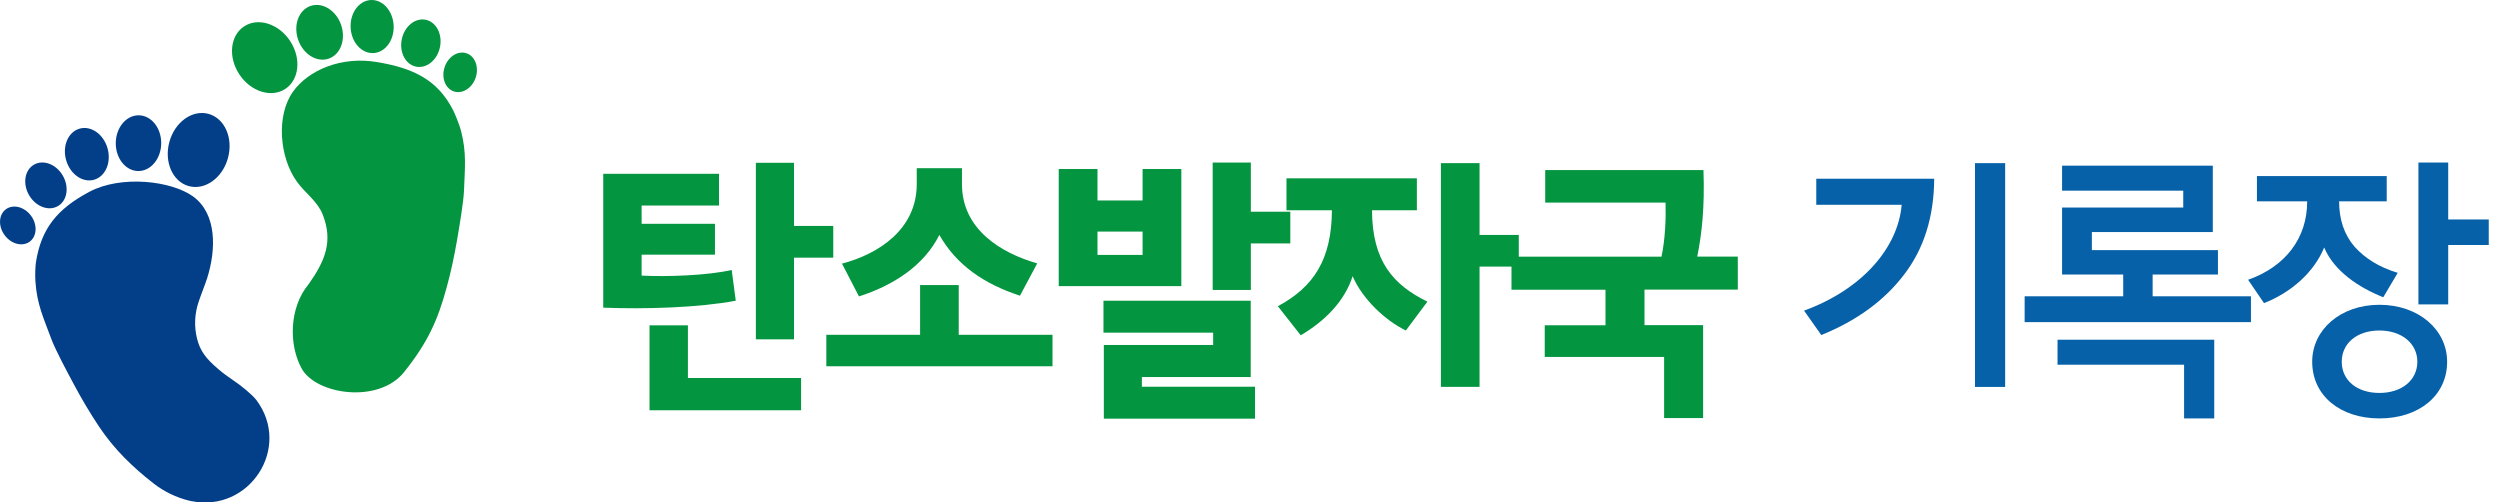 <svg width="209" height="42" viewBox="0 0 209 42" fill="none" xmlns="http://www.w3.org/2000/svg">
<g clip-path="url(#clip0_130_340)">
<path d="M61.51 25.14C58.45 25.72 53.96 25.86 50.43 25.72V14.53H60.11V17.18H53.64V18.71H59.77V21.29H53.64V23.04C55.68 23.15 59.1 23.04 61.17 22.57L61.51 25.14ZM54.3 34.3V27.2H57.51V31.6H66.97V34.3H54.3ZM66.38 21.54V28.37H63.19V13.61H66.38V18.89H69.66V21.54H66.38Z" fill="#03953F"/>
<path d="M69.08 30.62V27.99H76.92V23.83H80.15V27.99H87.99V30.62H69.08ZM80.42 14.06V15.39C80.42 19.16 83.65 21.14 86.71 22.02L85.27 24.72C82.24 23.73 79.95 22.14 78.53 19.64C77.25 22.2 74.69 23.86 71.81 24.78L70.39 22.04C73.47 21.23 76.64 19.16 76.64 15.39V14.06H80.42Z" fill="#03953F"/>
<path d="M88.51 23.92V14.13H91.75V16.76H95.52V14.13H98.76V23.92H88.51ZM95.52 19.36H91.75V21.31H95.52V19.36ZM92.28 35V28.84H101.42V27.81H92.25V25.14H104.56V31.52H95.46V32.33H104.92V35H92.28ZM104.57 20.35V24.24H101.38V13.59H104.57V17.7H107.87V20.35H104.57Z" fill="#03953F"/>
<path d="M117.53 27.63C115.82 26.8 113.91 25.02 113.08 23.09C112.41 25.18 110.77 26.84 108.74 28.03L106.83 25.6C109.84 23.98 111.32 21.69 111.35 17.58H107.55V14.91H118.45V17.58H114.7C114.72 21.83 116.45 23.8 119.33 25.22L117.53 27.63ZM123.69 22.28V32.34H120.46V13.64H123.69V19.64H126.97V22.29H123.69V22.28Z" fill="#03953F"/>
<path d="M139.12 34.96V29.84H129.14V27.19H134.22V24.22H126.36V21.46H138.9C139.21 20.02 139.28 18.27 139.24 16.94H129.18V14.22H142.41C142.52 17.3 142.28 19.52 141.89 21.45H145.28V24.21H137.48V27.18H142.38V34.95H139.12V34.96Z" fill="#03953F"/>
<path d="M161.7 14.94C161.68 18.11 160.85 20.78 159.18 22.96C157.52 25.14 155.2 26.82 152.26 28.01L150.82 25.97C155.74 24.17 158.68 20.67 158.98 17.12H151.84V14.94H161.7ZM165.11 13.64H167.63V32.35H165.11V13.64Z" fill="#0661A8"/>
<path d="M172.39 22.94V17.35H182.52V15.94H172.39V13.85H184.99V19.4H174.88V20.91H185.42V22.95H179.96V24.77H188.18V26.93H169.26V24.77H177.5V22.95H172.39V22.94ZM182.59 34.98V30.49H172.01V28.4H185.11V34.98H182.59Z" fill="#0661A8"/>
<path d="M188.68 16.83V14.72H199.53V16.83H195.55C195.55 18.36 195.98 19.62 196.83 20.61C197.71 21.6 198.9 22.34 200.45 22.81L199.24 24.85C197.2 24.04 195.13 22.67 194.3 20.69C193.47 22.73 191.58 24.44 189.27 25.34L187.94 23.39C191.06 22.29 192.88 19.91 192.88 16.85V16.83H188.68ZM198.92 34.98C195.66 34.98 193.3 33.09 193.3 30.24C193.3 27.57 195.66 25.48 198.92 25.48C202.2 25.48 204.58 27.57 204.58 30.24C204.58 33.09 202.2 34.98 198.92 34.98ZM198.92 27.63C197.03 27.63 195.77 28.71 195.77 30.24C195.77 31.79 197.03 32.85 198.92 32.85C200.78 32.85 202.09 31.79 202.09 30.24C202.09 28.71 200.78 27.63 198.92 27.63ZM204.67 20.49V25.45H202.18V13.59H204.67V18.35H208.06V20.48H204.67V20.49Z" fill="#0661A8"/>
<path d="M3 21.95C3.44 19.09 4.81 17.45 7.46 16.04C10.14 14.61 14.35 15.12 16.15 16.43C18.15 17.9 18.07 20.88 17.32 23.25C17.11 23.9 16.82 24.58 16.6 25.25C16.27 26.23 16.22 27.29 16.47 28.3C16.74 29.38 17.25 30 18.24 30.85C18.64 31.19 19.06 31.5 19.49 31.79C20.07 32.17 21.06 32.96 21.43 33.44C24.42 37.42 20.85 42.89 15.98 41.89C15.93 41.88 15.86 41.86 15.79 41.85C14.71 41.58 13.7 41.09 12.83 40.41C11.08 39.04 9.56 37.58 8.27 35.65C7.52 34.52 6.83 33.36 6.19 32.16C5.52 30.91 4.63 29.24 4.3 28.36C3.63 26.56 3.09 25.44 2.96 23.52C2.92 22.95 2.96 22.23 3 21.95Z" fill="#023F88"/>
<path d="M19.06 13.203C19.512 11.534 18.781 9.885 17.427 9.518C16.073 9.151 14.609 10.207 14.157 11.875C13.705 13.543 14.436 15.193 15.79 15.56C17.144 15.927 18.608 14.871 19.06 13.203Z" fill="#023F88"/>
<path d="M13.478 11.99C13.492 10.703 12.653 9.651 11.604 9.639C10.555 9.627 9.693 10.661 9.678 11.947C9.664 13.234 10.503 14.287 11.552 14.299C12.601 14.31 13.463 13.277 13.478 11.99Z" fill="#023F88"/>
<path d="M7.858 15.028C8.815 14.76 9.323 13.585 8.992 12.405C8.661 11.224 7.617 10.485 6.66 10.753C5.702 11.021 5.195 12.195 5.525 13.376C5.856 14.557 6.9 15.296 7.858 15.028Z" fill="#023F88"/>
<path d="M4.841 17.23C5.621 16.779 5.804 15.638 5.251 14.682C4.698 13.726 3.618 13.316 2.839 13.767C2.059 14.217 1.876 15.358 2.429 16.314C2.982 17.27 4.062 17.68 4.841 17.23Z" fill="#023F88"/>
<path d="M2.486 20.2C3.095 19.75 3.143 18.781 2.592 18.034C2.041 17.288 1.101 17.046 0.492 17.495C-0.117 17.944 -0.164 18.914 0.387 19.66C0.937 20.407 1.877 20.649 2.486 20.2Z" fill="#023F88"/>
<path d="M37.88 9.21C36.56 6.63 34.5 5.69 31.53 5.19C28.53 4.68 25.78 5.86 24.49 7.67C23.06 9.69 23.37 13.19 24.83 15.2C25.55 16.19 26.54 16.82 26.98 17.94C27.86 20.17 27.18 21.81 25.8 23.76C24.18 25.7 24.12 28.82 25.22 30.81C26.41 32.99 31.64 33.78 33.78 31.11C35.77 28.62 36.6 26.75 37.33 24.07C37.69 22.77 37.97 21.45 38.2 20.13C38.44 18.73 38.75 16.88 38.79 15.95C38.86 14.03 39.02 12.79 38.54 10.93C38.4 10.39 38.01 9.47 37.88 9.21Z" fill="#03953F"/>
<path d="M23.857 7.43C25.026 6.655 25.201 4.859 24.247 3.417C23.292 1.976 21.57 1.436 20.401 2.21C19.231 2.985 19.056 4.781 20.011 6.222C20.965 7.664 22.687 8.204 23.857 7.43Z" fill="#03953F"/>
<path d="M27.479 4.903C28.471 4.562 28.936 3.298 28.517 2.082C28.098 0.865 26.954 0.156 25.962 0.497C24.97 0.839 24.505 2.102 24.924 3.319C25.343 4.536 26.487 5.245 27.479 4.903Z" fill="#03953F"/>
<path d="M31.215 4.437C32.209 4.39 32.967 3.359 32.909 2.134C32.851 0.91 31.999 -0.045 31.006 0.002C30.013 0.049 29.255 1.079 29.313 2.304C29.37 3.529 30.222 4.484 31.215 4.437Z" fill="#03953F"/>
<path d="M36.781 3.942C37.005 2.861 36.471 1.836 35.59 1.654C34.708 1.471 33.812 2.2 33.589 3.282C33.365 4.364 33.898 5.389 34.78 5.571C35.661 5.753 36.557 5.024 36.781 3.942Z" fill="#03953F"/>
<path d="M39.772 6.472C40.059 5.59 39.709 4.685 38.99 4.451C38.27 4.216 37.454 4.741 37.167 5.624C36.879 6.506 37.229 7.411 37.949 7.645C38.668 7.88 39.484 7.355 39.772 6.472Z" fill="#03953F"/>
</g>
<defs>
<clipPath id="clip0_130_340">
<rect width="208.06" height="42" fill="white"/>
</clipPath>
</defs>
</svg>
